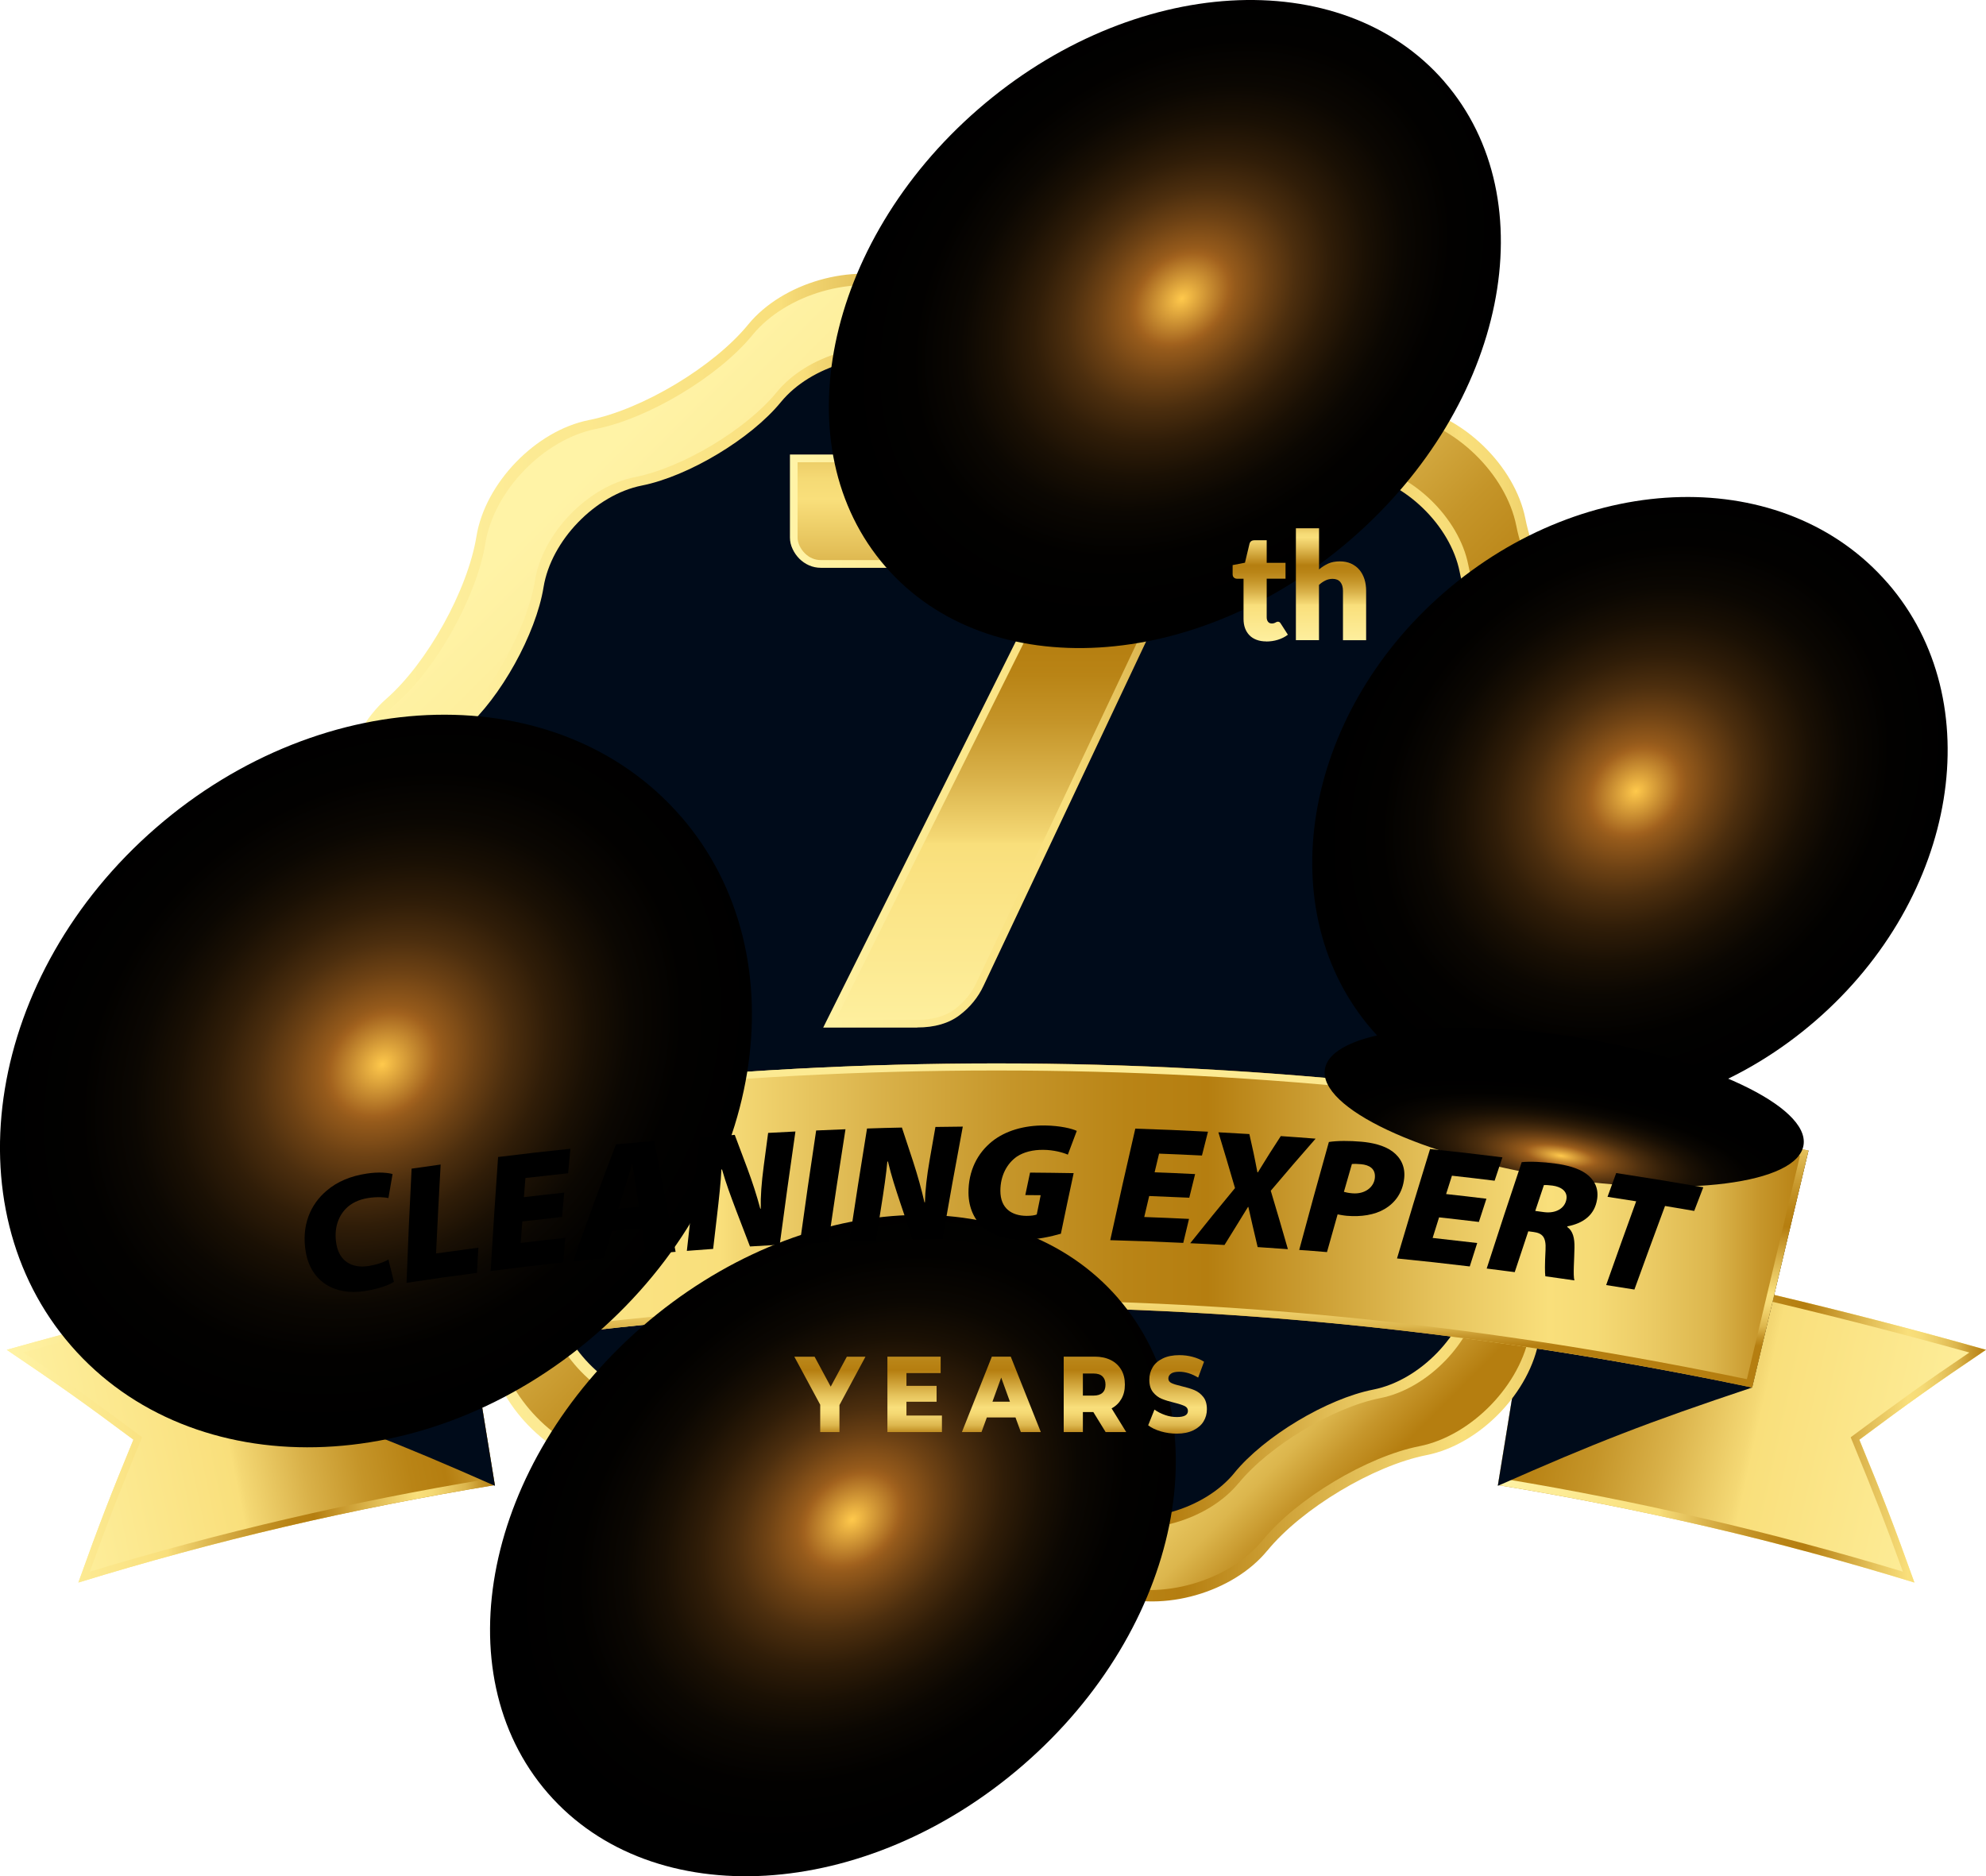 <svg xmlns="http://www.w3.org/2000/svg" xmlns:xlink="http://www.w3.org/1999/xlink" viewBox="0 0 293.22 277.08"><defs><style>      .cls-1 {        fill: url(#linear-gradient-12);      }      .cls-1, .cls-2, .cls-3, .cls-4, .cls-5, .cls-6, .cls-7, .cls-8, .cls-9, .cls-10, .cls-11, .cls-12, .cls-13, .cls-14, .cls-15, .cls-16, .cls-17, .cls-18, .cls-19, .cls-20, .cls-21, .cls-22, .cls-23, .cls-24, .cls-25 {        stroke-width: 0px;      }      .cls-2 {        fill: url(#linear-gradient-17);      }      .cls-3 {        fill: url(#linear-gradient);      }      .cls-4 {        fill: #000;      }      .cls-5 {        fill: url(#linear-gradient-6);      }      .cls-26 {        isolation: isolate;      }      .cls-6 {        fill: url(#linear-gradient-15);      }      .cls-7 {        fill: url(#radial-gradient-3);      }      .cls-7, .cls-9, .cls-11, .cls-12, .cls-21 {        mix-blend-mode: screen;      }      .cls-8 {        fill: url(#linear-gradient-11);      }      .cls-9 {        fill: url(#radial-gradient-5);      }      .cls-10 {        fill: url(#linear-gradient-5);      }      .cls-11 {        fill: url(#radial-gradient-4);      }      .cls-12 {        fill: url(#radial-gradient);      }      .cls-13 {        fill: url(#linear-gradient-13);      }      .cls-14 {        fill: url(#linear-gradient-16);      }      .cls-15 {        fill: #000b1a;      }      .cls-16 {        fill: url(#linear-gradient-14);      }      .cls-17 {        fill: url(#linear-gradient-2);      }      .cls-18 {        fill: url(#linear-gradient-7);      }      .cls-19 {        fill: url(#linear-gradient-3);      }      .cls-20 {        fill: url(#linear-gradient-9);      }      .cls-21 {        fill: url(#radial-gradient-2);      }      .cls-22 {        fill: url(#linear-gradient-8);      }      .cls-23 {        fill: url(#linear-gradient-18);      }      .cls-24 {        fill: url(#linear-gradient-10);      }      .cls-25 {        fill: url(#linear-gradient-4);      }    </style><linearGradient id="linear-gradient" x1=".07" y1="216.79" x2="99.91" y2="196.26" gradientUnits="userSpaceOnUse"><stop offset="0" stop-color="#fff3a6"></stop><stop offset=".33" stop-color="#f9df7b"></stop><stop offset=".34" stop-color="#f4d874"></stop><stop offset=".43" stop-color="#d9b149"></stop><stop offset=".51" stop-color="#c59529"></stop><stop offset=".58" stop-color="#b98416"></stop><stop offset=".63" stop-color="#b57e10"></stop><stop offset=".77" stop-color="#e5c25b"></stop><stop offset=".84" stop-color="#f9df7b"></stop><stop offset=".87" stop-color="#f5da75"></stop><stop offset=".9" stop-color="#eccc66"></stop><stop offset=".94" stop-color="#dcb64d"></stop><stop offset=".97" stop-color="#c6962b"></stop><stop offset="1" stop-color="#b57e10"></stop></linearGradient><linearGradient id="linear-gradient-2" x1="299.77" y1="218.5" x2="178.7" y2="191.71" xlink:href="#linear-gradient"></linearGradient><linearGradient id="linear-gradient-3" x1="1" y1="208.76" x2="73.06" y2="208.76" xlink:href="#linear-gradient"></linearGradient><linearGradient id="linear-gradient-4" x1="221.16" y1="208.76" x2="293.22" y2="208.76" xlink:href="#linear-gradient"></linearGradient><linearGradient id="linear-gradient-5" x1="50.07" y1="138.46" x2="247.49" y2="138.46" xlink:href="#linear-gradient"></linearGradient><linearGradient id="linear-gradient-6" x1="83.2" y1="72.88" x2="215.51" y2="205.19" xlink:href="#linear-gradient"></linearGradient><linearGradient id="linear-gradient-7" x1="58.82" y1="138.46" x2="240.01" y2="138.46" xlink:href="#linear-gradient"></linearGradient><linearGradient id="linear-gradient-8" x1="146.89" y1="157.63" x2="146.89" y2="57.79" xlink:href="#linear-gradient"></linearGradient><linearGradient id="linear-gradient-9" x1="117.19" y1="109.43" x2="240.84" y2="109.43" xlink:href="#linear-gradient"></linearGradient><linearGradient id="linear-gradient-10" x1="27.21" y1="180.97" x2="267.01" y2="180.97" xlink:href="#linear-gradient"></linearGradient><linearGradient id="linear-gradient-11" x1="147.11" y1="151.25" x2="147.11" y2="198.75" xlink:href="#linear-gradient"></linearGradient><radialGradient id="radial-gradient" cx="-971.7" cy="-674.75" fx="-971.7" fy="-674.75" r="23.5" gradientTransform="translate(2668.55 -522.05) rotate(-40.97) scale(2.32 1.79)" gradientUnits="userSpaceOnUse"><stop offset="0" stop-color="#ffc94c"></stop><stop offset=".14" stop-color="#a2621e"></stop><stop offset=".16" stop-color="#955a1b"></stop><stop offset=".25" stop-color="#6e4214"></stop><stop offset=".34" stop-color="#4c2e0e"></stop><stop offset=".44" stop-color="#301d08"></stop><stop offset=".55" stop-color="#1a1004"></stop><stop offset=".66" stop-color="#0b0702"></stop><stop offset=".8" stop-color="#020100"></stop><stop offset="1" stop-color="#000"></stop></radialGradient><radialGradient id="radial-gradient-2" cx="-1038.5" cy="-616.53" fx="-1038.5" fy="-616.53" r="23.98" xlink:href="#radial-gradient"></radialGradient><radialGradient id="radial-gradient-3" cx="-972.42" cy="-619.3" fx="-972.42" fy="-619.3" r="23.4" gradientTransform="translate(2546.97 -416.96) rotate(-40.97) scale(2.15 1.79)" xlink:href="#radial-gradient"></radialGradient><radialGradient id="radial-gradient-4" cx="-1049.72" cy="-670.08" fx="-1049.72" fy="-670.08" r="27.7" gradientTransform="translate(2546.97 -416.96) rotate(-40.97) scale(2.15 1.79)" xlink:href="#radial-gradient"></radialGradient><radialGradient id="radial-gradient-5" cx="-384.85" cy="-1590.67" fx="-384.85" fy="-1590.67" r="21.15" gradientTransform="translate(750.88 1042.25) rotate(9) scale(1.69 .49)" xlink:href="#radial-gradient"></radialGradient><linearGradient id="linear-gradient-12" x1="122.53" y1="185.78" x2="122.53" y2="212.06" xlink:href="#linear-gradient"></linearGradient><linearGradient id="linear-gradient-13" x1="135.05" y1="185.78" x2="135.05" y2="212.06" xlink:href="#linear-gradient"></linearGradient><linearGradient id="linear-gradient-14" x1="147.85" y1="185.78" x2="147.85" y2="212.06" xlink:href="#linear-gradient"></linearGradient><linearGradient id="linear-gradient-15" x1="161.67" y1="185.78" x2="161.67" y2="212.06" xlink:href="#linear-gradient"></linearGradient><linearGradient id="linear-gradient-16" x1="173.85" y1="185.78" x2="173.85" y2="212.06" xlink:href="#linear-gradient"></linearGradient><linearGradient id="linear-gradient-17" x1="186.08" y1="95.8" x2="186.08" y2="76.25" xlink:href="#linear-gradient"></linearGradient><linearGradient id="linear-gradient-18" x1="196.52" y1="95.8" x2="196.52" y2="76.25" xlink:href="#linear-gradient"></linearGradient></defs><g class="cls-26"><g id="Capa_2" data-name="Capa 2"><g id="Layer_1" data-name="Layer 1"><path class="cls-3" d="M73.06,219.31c-20.79,3.39-41.35,8.2-61.49,14.39,3.03-8.46,4.66-12.68,8.13-21.1-7.3-5.45-11.04-8.1-18.7-13.27,22.08-6.22,43.74-11.29,66.28-15.51,2.31,14.2,3.46,21.29,5.78,35.49Z"></path><path class="cls-17" d="M221.16,219.31c20.79,3.4,41.35,8.2,61.49,14.39-3.03-8.46-4.66-12.68-8.13-21.09,7.3-5.45,11.04-8.11,18.7-13.28-22.08-6.22-43.74-11.29-66.28-15.51-2.31,14.2-3.47,21.29-5.78,35.49Z"></path><path class="cls-19" d="M66.42,185.04l4.81,29.55.63,3.85c-19.73,3.26-39.43,7.85-58.6,13.65,2.61-7.23,4.21-11.35,7.41-19.1l.31-.75-.65-.48c-6.72-5.02-10.37-7.64-16.87-12.04,20.99-5.85,41.63-10.66,62.97-14.69M67.28,183.82c-22.55,4.22-44.21,9.3-66.28,15.51,7.66,5.17,11.41,7.83,18.7,13.27-3.47,8.42-5.1,12.64-8.13,21.1,20.13-6.19,40.69-11,61.49-14.39-2.31-14.2-3.47-21.29-5.78-35.49h0Z"></path><path class="cls-25" d="M227.79,185.04c21.36,4.03,42,8.85,62.97,14.69-6.46,4.37-10.11,6.99-16.87,12.04l-.65.48.31.75c3.2,7.78,4.81,11.9,7.4,19.09-19.12-5.79-38.82-10.37-58.6-13.65l4.54-27.88.9-5.53M226.94,183.82c-2.31,14.2-3.47,21.29-5.78,35.49,20.79,3.4,41.35,8.2,61.49,14.39-3.03-8.46-4.66-12.68-8.13-21.09,7.3-5.45,11.04-8.11,18.7-13.28-22.08-6.22-43.74-11.29-66.28-15.51h0Z"></path><path class="cls-15" d="M73.08,219.42c-14.48-6.4-22-9.33-37.55-14.52-3.33-13.99-4.99-20.99-8.32-34.99,16.56,4.95,24.59,7.78,40.09,14.01,2.31,14.2,3.46,21.29,5.78,35.49Z"></path><path class="cls-15" d="M221.14,219.42c14.48-6.4,22-9.33,37.55-14.52,3.33-13.99,4.99-20.99,8.32-34.99-16.56,4.95-24.59,7.78-40.09,14.01-2.31,14.2-3.47,21.29-5.78,35.49Z"></path><path class="cls-10" d="M187.11,228.98c-5.07,6.2-15.41,9.16-22.99,6.57-7.58-2.59-19.91-2.38-27.4.46-7.49,2.84-17.93.23-23.2-5.8-5.27-6.03-16.05-12.02-23.96-13.3-7.91-1.28-15.64-8.76-17.19-16.62-1.55-7.86-7.89-18.44-14.1-23.5-6.21-5.07-9.16-15.42-6.58-23,2.58-7.58,2.38-19.91-.46-27.4-2.84-7.49-.22-17.93,5.81-23.2,6.03-5.27,12.02-16.06,13.3-23.96,1.28-7.91,8.76-15.64,16.62-17.2,7.86-1.55,18.43-7.89,23.5-14.1,5.07-6.2,15.41-9.16,23-6.57,7.58,2.58,19.91,2.38,27.4-.46,7.49-2.84,17.93-.23,23.21,5.8,5.27,6.03,16.05,12.02,23.96,13.3,7.91,1.29,15.64,8.77,17.19,16.63,1.55,7.86,7.9,18.43,14.1,23.5,6.21,5.07,9.16,15.41,6.58,23-2.59,7.58-2.38,19.91.46,27.4,2.84,7.49.23,17.93-5.81,23.2-6.03,5.27-12.01,16.06-13.3,23.96-1.29,7.91-8.77,15.64-16.63,17.19-7.86,1.55-18.43,7.9-23.5,14.1Z"></path><path class="cls-5" d="M186.45,227.42c-4.98,6.1-15.15,9.01-22.6,6.47-7.45-2.54-19.57-2.34-26.93.45-7.36,2.79-17.63.23-22.81-5.7-5.18-5.92-15.77-11.81-23.55-13.07-7.77-1.26-15.37-8.62-16.9-16.34-1.53-7.72-7.76-18.12-13.86-23.1-6.1-4.98-9-15.15-6.47-22.6,2.54-7.45,2.34-19.57-.45-26.93-2.79-7.36-.22-17.63,5.71-22.81,5.93-5.18,11.81-15.78,13.07-23.55,1.26-7.77,8.61-15.37,16.34-16.9,7.72-1.52,18.11-7.76,23.09-13.86,4.98-6.09,15.15-9,22.6-6.46,7.45,2.54,19.57,2.34,26.93-.45,7.36-2.79,17.62-.23,22.81,5.7,5.18,5.93,15.78,11.81,23.55,13.07,7.77,1.26,15.37,8.62,16.9,16.34,1.52,7.73,7.76,18.12,13.86,23.1,6.1,4.98,9.01,15.15,6.47,22.6-2.54,7.45-2.34,19.57.45,26.93,2.79,7.36.23,17.62-5.71,22.81-5.92,5.18-11.81,15.78-13.07,23.55-1.26,7.77-8.62,15.38-16.34,16.9-7.72,1.53-18.12,7.76-23.1,13.86Z"></path><path class="cls-18" d="M182.88,219c-4.51,5.52-13.72,8.15-20.46,5.85-6.74-2.3-17.71-2.12-24.38.41-6.67,2.53-15.96.2-20.65-5.16-4.69-5.36-14.28-10.69-21.32-11.84-7.04-1.14-13.92-7.8-15.3-14.79-1.38-6.99-7.02-16.4-12.54-20.91-5.52-4.51-8.16-13.71-5.85-20.46,2.3-6.75,2.12-17.72-.41-24.38-2.53-6.67-.2-15.95,5.17-20.65,5.37-4.69,10.69-14.29,11.84-21.32,1.14-7.03,7.8-13.92,14.79-15.3,6.99-1.38,16.4-7.02,20.91-12.54,4.51-5.52,13.72-8.15,20.46-5.85,6.74,2.3,17.72,2.12,24.38-.41,6.67-2.53,15.96-.2,20.65,5.16,4.69,5.36,14.28,10.69,21.32,11.84,7.04,1.14,13.92,7.8,15.3,14.79,1.38,6.99,7.03,16.41,12.54,20.91,5.52,4.51,8.15,13.71,5.85,20.46-2.3,6.75-2.11,17.72.41,24.38,2.53,6.66.2,15.96-5.17,20.65-5.36,4.69-10.69,14.29-11.83,21.32-1.14,7.03-7.8,13.92-14.79,15.3-6.99,1.38-16.4,7.03-20.91,12.55Z"></path><path class="cls-15" d="M182.25,217.51c-4.43,5.42-13.46,8-20.08,5.75-6.62-2.26-17.39-2.08-23.93.4-6.54,2.48-15.66.2-20.27-5.07-4.6-5.26-14.02-10.49-20.92-11.62-6.91-1.12-13.66-7.66-15.02-14.52-1.36-6.86-6.9-16.1-12.32-20.52-5.42-4.42-8-13.46-5.74-20.08,2.26-6.62,2.08-17.39-.41-23.93-2.48-6.54-.19-15.66,5.07-20.27,5.27-4.61,10.5-14.02,11.62-20.93,1.12-6.91,7.66-13.66,14.52-15.02,6.86-1.36,16.1-6.9,20.52-12.32,4.43-5.41,13.46-8,20.08-5.74,6.62,2.26,17.39,2.08,23.93-.4,6.54-2.48,15.66-.2,20.27,5.07,4.61,5.27,14.02,10.5,20.92,11.62,6.91,1.12,13.66,7.66,15.02,14.52,1.35,6.86,6.9,16.1,12.31,20.53,5.42,4.42,8,13.46,5.74,20.08-2.25,6.62-2.08,17.39.41,23.93,2.48,6.54.2,15.66-5.07,20.27-5.26,4.6-10.49,14.02-11.61,20.92-1.12,6.91-7.66,13.66-14.52,15.02-6.87,1.35-16.1,6.89-20.53,12.31Z"></path><g><path class="cls-22" d="M176.22,67.69v7.45c0,2.1-.23,3.8-.69,5.1-.46,1.3-.9,2.4-1.32,3.32l-29.16,61.77c-.76,1.64-1.89,3.03-3.38,4.15-1.49,1.13-3.46,1.69-5.9,1.69h-12.95l29.8-59.75c.8-1.65,1.67-3.11,2.6-4.41.94-1.3,1.96-2.54,3.07-3.73h-36.73c-.53,0-1.04-.11-1.52-.31-.48-.21-.89-.5-1.26-.86s-.66-.78-.89-1.26c-.22-.47-.34-.96-.34-1.46v-11.69h58.67Z"></path><path class="cls-20" d="M135.41,151.75h-13.87l.41-.83,29.8-59.75c.8-1.64,1.69-3.15,2.65-4.49.71-.98,1.46-1.93,2.25-2.83h-35.45c-.6,0-1.19-.12-1.74-.36-.55-.24-1.02-.57-1.44-.98-.4-.41-.74-.88-.99-1.42-.27-.56-.4-1.13-.4-1.71v-12.26h59.82v8.02c0,2.16-.25,3.94-.73,5.29-.45,1.29-.9,2.42-1.34,3.36l-29.16,61.77c-.8,1.72-2,3.19-3.55,4.36-1.58,1.2-3.68,1.81-6.24,1.81ZM123.38,150.6h12.03c2.31,0,4.18-.53,5.56-1.57,1.4-1.06,2.49-2.39,3.21-3.94l29.16-61.77c.42-.91.85-2.01,1.3-3.27.44-1.23.65-2.88.65-4.91v-6.88h-57.53v11.12c0,.4.09.81.29,1.22.2.42.46.79.78,1.1.32.32.67.57,1.09.75.41.18.83.26,1.29.26h38.04l-.89.96c-1.08,1.14-2.09,2.38-3.03,3.67-.92,1.28-1.78,2.73-2.55,4.33l-29.39,58.93Z"></path></g><path class="cls-24" d="M258.69,204.9c-75.54-15.83-147.62-15.83-223.16,0-3.33-13.99-4.99-20.99-8.32-34.99,80.96-17.17,158.84-17.17,239.8,0-3.33,13.99-4.99,20.99-8.32,34.99Z"></path><path class="cls-8" d="M147.12,158.08c39.4,0,78.22,4.13,118.63,12.63l-3.9,16.42-3.93,16.54c-37.84-7.86-74.09-11.69-110.8-11.69s-72.97,3.82-110.8,11.69l-1.29-5.46-6.54-27.5c40.41-8.5,79.23-12.63,118.65-12.63h0M147.11,157.04c-39.71,0-79.42,4.29-119.9,12.87,3.33,13.99,4.99,20.99,8.32,34.99,37.77-7.91,74.68-11.87,111.58-11.87s73.81,3.96,111.58,11.87c3.33-13.99,4.99-20.99,8.32-34.99-40.48-8.58-80.18-12.87-119.89-12.87h0Z"></path><path class="cls-12" d="M213.23,12.04c15.22,17.52,9.09,47.77-13.7,67.54-22.78,19.79-53.59,21.61-68.8,4.09-15.21-17.52-9.08-47.77,13.7-67.55,22.79-19.78,53.59-21.61,68.8-4.09Z"></path><path class="cls-21" d="M165.07,191.7c15.53,17.88,9.27,48.75-13.98,68.92-23.25,20.19-54.68,22.05-70.21,4.17-15.52-17.88-9.27-48.74,13.98-68.93,23.25-20.18,54.68-22.06,70.21-4.17Z"></path><path class="cls-7" d="M278.69,86.08c15.16,17.45,10.41,46.39-10.6,64.62-21.01,18.25-50.32,18.88-65.48,1.42-15.15-17.45-10.41-46.39,10.6-64.62,21.01-18.24,50.32-18.88,65.47-1.42Z"></path><path class="cls-11" d="M100.52,120.55c17.94,20.65,12.32,54.9-12.54,76.48-24.86,21.59-59.56,22.34-77.49,1.69-17.93-20.65-12.32-54.9,12.54-76.48,24.87-21.58,59.55-22.35,77.48-1.69Z"></path><path class="cls-9" d="M266.28,169.1c-.9,5.7-17.45,7.82-36.97,4.73-19.52-3.09-34.6-10.22-33.7-15.93.9-5.7,17.46-7.82,36.97-4.73,19.51,3.09,34.6,10.22,33.7,15.93Z"></path><g><path class="cls-1" d="M123.94,207.49v3.99h-2.84v-4.04l-3.82-7.09h2.99l2.38,4.42,2.38-4.42h2.75l-3.84,7.14Z"></path><path class="cls-13" d="M139.07,209.05v2.43h-8.05v-11.14h7.86v2.43h-5.05v1.88h4.45v2.35h-4.45v2.04h5.24Z"></path><path class="cls-16" d="M149.94,209.32h-4.24l-.79,2.16h-2.89l4.42-11.14h2.79l4.44,11.14h-2.95l-.79-2.16ZM149.11,206.99l-1.29-3.56-1.29,3.56h2.58Z"></path><path class="cls-6" d="M161.43,208.52h-1.55v2.96h-2.83v-11.14h4.58c.91,0,1.69.17,2.36.5.67.33,1.18.81,1.55,1.43s.54,1.35.54,2.19-.17,1.51-.51,2.11c-.34.6-.82,1.07-1.45,1.41l2.16,3.5h-3.04l-1.82-2.96ZM162.78,203.26c-.3-.29-.74-.43-1.32-.43h-1.58v3.26h1.58c.58,0,1.02-.14,1.32-.42.3-.28.44-.68.44-1.2s-.15-.92-.44-1.21Z"></path><path class="cls-14" d="M171.38,211.37c-.76-.22-1.38-.52-1.86-.89l.93-2.32c.45.33.97.59,1.56.8s1.17.3,1.75.3c1.09,0,1.63-.3,1.63-.91,0-.32-.16-.55-.47-.71-.31-.15-.81-.32-1.5-.49-.75-.18-1.38-.37-1.89-.58-.51-.21-.94-.54-1.3-.99-.36-.46-.54-1.07-.54-1.84,0-.68.17-1.29.5-1.84.33-.55.83-.98,1.5-1.3.66-.32,1.48-.48,2.44-.48.66,0,1.31.08,1.95.25.64.17,1.2.41,1.69.72l-.87,2.34c-.95-.57-1.88-.86-2.78-.86-.56,0-.97.09-1.23.28-.26.19-.39.43-.39.72s.15.52.46.67c.31.15.8.3,1.48.46.76.18,1.4.37,1.9.58s.94.54,1.3.99c.37.45.55,1.06.55,1.84,0,.67-.17,1.27-.5,1.81-.33.54-.84.97-1.5,1.3-.67.32-1.48.49-2.43.49-.81,0-1.6-.11-2.36-.33Z"></path></g><g><path class="cls-2" d="M186.96,94.72c-.54,0-1.02-.08-1.44-.24-.42-.16-.77-.38-1.05-.67-.28-.29-.5-.64-.65-1.05-.15-.41-.22-.87-.22-1.38v-5.92h-.97c-.18,0-.33-.06-.45-.17-.13-.11-.19-.28-.19-.5v-1.34l1.82-.35.67-2.79c.09-.35.34-.53.75-.53h1.79v3.34h2.78v2.34h-2.78v5.69c0,.27.06.48.19.66.13.17.31.26.56.26.12,0,.23-.01.31-.04.09-.03.16-.05.22-.09s.12-.06.18-.09c.06-.03.12-.04.19-.04.1,0,.19.02.25.07.06.05.13.12.19.23l1.04,1.62c-.44.33-.94.58-1.49.75-.55.17-1.12.25-1.71.25Z"></path><path class="cls-23" d="M191.33,94.54v-16.53h3.42v6.08c.41-.35.86-.64,1.34-.86.48-.22,1.06-.33,1.73-.33.62,0,1.18.11,1.66.33s.89.52,1.22.91c.33.39.58.85.75,1.38.17.53.25,1.11.25,1.74v7.28h-3.42v-7.28c0-.56-.13-1-.39-1.31s-.64-.47-1.14-.47c-.38,0-.73.08-1.06.24-.33.16-.65.38-.95.65v8.16h-3.42Z"></path></g><g><path class="cls-4" d="M58.17,189.29c-.79.51-2.23,1.03-4.27,1.36-4.46.72-7.99-1.38-8.75-5.73-.69-3.94.68-7.07,3.09-9.1,1.58-1.35,3.54-2.15,5.89-2.51,1.82-.29,3.27-.11,3.83.07-.25,1.42-.37,2.12-.61,3.54-.46-.1-1.59-.23-3.02,0-1.33.21-2.48.75-3.27,1.57-1.17,1.21-1.77,3.01-1.4,5.2.41,2.48,2.21,3.67,4.78,3.26,1.14-.18,2.17-.52,2.91-.95.33,1.32.49,1.98.81,3.3Z"></path><path class="cls-4" d="M60.76,172.58c1.72-.25,2.58-.37,4.3-.61-.29,5.25-.43,7.88-.68,13.13,2.5-.35,3.75-.52,6.25-.85-.09,1.49-.13,2.23-.21,3.72-4.16.55-6.24.84-10.4,1.47.26-6.74.41-10.11.75-16.86Z"></path><path class="cls-4" d="M83.01,179.71c-2.36.26-3.53.39-5.89.67-.1,1.27-.14,1.9-.24,3.17,2.63-.32,3.95-.47,6.58-.75-.12,1.45-.18,2.17-.29,3.62-4.3.47-6.44.73-10.73,1.28.41-6.74.63-10.1,1.1-16.84,4.27-.53,6.41-.77,10.68-1.22-.14,1.45-.2,2.17-.34,3.62-2.52.27-3.78.41-6.3.7-.09,1.13-.14,1.7-.23,2.83,2.38-.28,3.57-.42,5.95-.67-.13,1.43-.19,2.15-.31,3.58Z"></path><path class="cls-4" d="M90.37,181.77c-.51,1.62-.77,2.42-1.27,4.04-1.8.18-2.7.27-4.49.47,2.44-6.93,3.71-10.39,6.33-17.29,2.25-.21,3.38-.31,5.64-.5,1.29,6.55,1.92,9.82,3.17,16.37-1.77.14-2.66.22-4.42.38-.21-1.55-.32-2.32-.54-3.87-1.76.16-2.64.24-4.4.41ZM94.34,178.22c-.18-1.21-.27-1.81-.46-3.01-.15-.92-.33-2.29-.51-3.31-.02,0-.03,0-.05,0-.34,1.06-.7,2.5-1.04,3.46-.41,1.26-.61,1.88-1.01,3.14,1.23-.12,1.84-.17,3.07-.28Z"></path><path class="cls-4" d="M101.41,184.71c.74-6.71,1.12-10.06,1.93-16.77,2.06-.15,3.09-.22,5.14-.35.74,1.96,1.11,2.94,1.84,4.9.8,2.16,1.4,4.02,1.93,6,.03,0,.04,0,.07,0-.04-1.79.11-3.81.44-6.31.26-1.95.39-2.93.65-4.88,1.61-.09,2.42-.13,4.03-.21-.96,6.69-1.43,10.03-2.32,16.72-1.76.1-2.64.15-4.39.26-.81-2.12-1.21-3.18-2.03-5.29-.86-2.29-1.47-3.9-2.1-6.08-.04,0-.05,0-.09,0-.07,1.66-.35,4.32-.68,7.11-.22,1.85-.32,2.77-.54,4.62-1.56.11-2.34.17-3.9.29Z"></path><path class="cls-4" d="M124.83,166.76c-1.05,6.67-1.55,10.01-2.53,16.69-1.68.07-2.52.11-4.21.19.92-6.69,1.41-10.02,2.41-16.7,1.73-.08,2.59-.11,4.32-.18Z"></path><path class="cls-4" d="M125.4,183.32c1.01-6.67,1.53-10,2.61-16.67,2.06-.07,3.09-.1,5.15-.14.66,1.99.99,2.98,1.64,4.97.71,2.19,1.23,4.07,1.69,6.07.03,0,.04,0,.07,0,.04-1.79.27-3.8.7-6.28.34-1.94.51-2.91.85-4.85,1.61-.02,2.42-.04,4.04-.05-1.24,6.64-1.84,9.96-3,16.61-1.76.02-2.64.04-4.4.08-.72-2.15-1.08-3.22-1.81-5.37-.77-2.32-1.31-3.96-1.84-6.16h-.09c-.14,1.65-.52,4.3-.97,7.08-.29,1.84-.44,2.75-.72,4.59-1.56.05-2.34.07-3.9.13Z"></path><path class="cls-4" d="M156.62,182.19c-1.42.41-3.54.9-5.71.89-2.25-.01-4.16-.58-5.6-1.71-1.37-1.08-2.3-2.91-2.32-5.22-.02-3.25,1.32-5.86,3.49-7.6,1.95-1.56,4.71-2.38,7.77-2.35,2.28.03,4.02.46,4.73.8-.53,1.4-.8,2.11-1.32,3.51-.72-.32-2.11-.7-3.61-.71-1.55-.02-2.91.33-3.92,1-1.44,1.01-2.43,2.78-2.43,5.05,0,2.61,1.68,3.68,3.85,3.7.76,0,1.19-.08,1.52-.2.23-1.14.35-1.71.58-2.85-.91,0-1.36-.01-2.27-.02.28-1.33.42-1.99.7-3.32,2.57.02,3.86.04,6.44.08-.77,3.58-1.15,5.37-1.89,8.96Z"></path><path class="cls-4" d="M175.58,176.87c-2.36-.11-3.55-.16-5.91-.25-.29,1.24-.44,1.86-.73,3.1,2.64.1,3.97.15,6.61.28-.34,1.41-.51,2.12-.85,3.54-4.31-.2-6.47-.28-10.78-.4,1.44-6.59,2.18-9.88,3.7-16.47,4.29.14,6.44.23,10.73.45-.36,1.41-.54,2.12-.89,3.52-2.53-.13-3.8-.18-6.33-.28-.27,1.1-.4,1.66-.66,2.76,2.39.09,3.59.14,5.98.26-.35,1.4-.52,2.09-.86,3.49Z"></path><path class="cls-4" d="M185.68,184.14c-.29-1.22-.43-1.84-.72-3.06-.23-.98-.4-1.74-.65-2.85-.02,0-.03,0-.05,0-.63.98-1.06,1.76-1.78,2.89-.68,1.09-1.02,1.64-1.69,2.73-2.02-.11-3.03-.17-5.06-.26,2.61-3.27,3.93-4.9,6.61-8.14-.96-3.3-1.45-4.94-2.45-8.24,1.83.1,2.74.15,4.57.26.25,1.1.37,1.65.61,2.74.21,1.07.38,1.8.58,2.91.03,0,.04,0,.07,0,.76-1.21,1.19-1.94,1.75-2.82.65-1.01.97-1.52,1.63-2.53,2.06.14,3.09.22,5.14.38-2.68,3.06-4,4.6-6.62,7.69,1.03,3.45,1.54,5.17,2.53,8.63-1.79-.13-2.69-.19-4.48-.31Z"></path><path class="cls-4" d="M196.2,168.64c1.18-.19,3.04-.2,4.81-.04,1.49.13,3.31.5,4.58,1.44,1.21.9,1.91,2.23,1.73,3.94-.22,2.17-1.37,3.65-2.86,4.54-1.5.9-3.52,1.2-5.62,1.02-.57-.05-1.05-.16-1.35-.21-.63,2.23-.94,3.34-1.57,5.57-1.64-.14-2.46-.2-4.1-.32,1.72-6.38,2.59-9.57,4.38-15.94ZM198.41,176c.3.08.65.17,1.26.22,1.87.16,3.19-.92,3.32-2.28.13-1.41-.89-1.92-2.06-2.02-.62-.06-1.06-.06-1.33-.03-.48,1.64-.71,2.47-1.18,4.11Z"></path><path class="cls-4" d="M218.36,180.45c-2.35-.28-3.53-.42-5.89-.68-.38,1.21-.57,1.82-.95,3.04,2.63.29,3.95.44,6.58.75-.44,1.39-.66,2.08-1.1,3.46-4.29-.51-6.44-.75-10.74-1.18,1.92-6.47,2.89-9.7,4.88-16.16,4.28.45,6.41.7,10.68,1.23-.46,1.38-.69,2.07-1.15,3.45-2.52-.31-3.78-.46-6.3-.74-.34,1.08-.52,1.62-.86,2.71,2.38.26,3.57.4,5.95.69-.45,1.37-.67,2.05-1.11,3.42Z"></path><path class="cls-4" d="M224.68,171.62c1.21-.13,3.1-.05,4.97.21,1.57.21,3.32.63,4.52,1.49,1.12.81,1.89,2.02,1.64,3.73-.36,2.45-2.13,3.61-4.39,4.05-.01.04-.02.05-.03.09.85.58,1.1,1.66,1.07,3.07-.02,1.68-.23,4.08-.01,4.82-1.71-.25-2.57-.37-4.29-.61-.08-.5-.08-1.81.03-3.91.1-1.89-.47-2.45-1.78-2.63-.31-.04-.46-.06-.77-.1-.8,2.41-1.2,3.62-2,6.03-1.66-.22-2.48-.32-4.14-.53,2.03-6.29,3.07-9.43,5.17-15.71ZM226.67,178.82c.53.07.79.11,1.31.18,1.66.22,3.09-.51,3.3-1.96.16-1.14-.81-1.79-2.06-1.96-.6-.08-1-.09-1.27-.08-.52,1.53-.77,2.29-1.28,3.82Z"></path><path class="cls-4" d="M241.57,177.4c-1.69-.27-2.54-.4-4.23-.66.51-1.4.77-2.11,1.28-3.51,5.15.79,7.72,1.21,12.86,2.1-.54,1.39-.81,2.09-1.34,3.49-1.72-.3-2.59-.44-4.31-.73-1.83,4.93-2.73,7.4-4.52,12.34-1.67-.27-2.5-.4-4.17-.66,1.75-4.95,2.64-7.43,4.43-12.37Z"></path></g></g></g></g></svg>